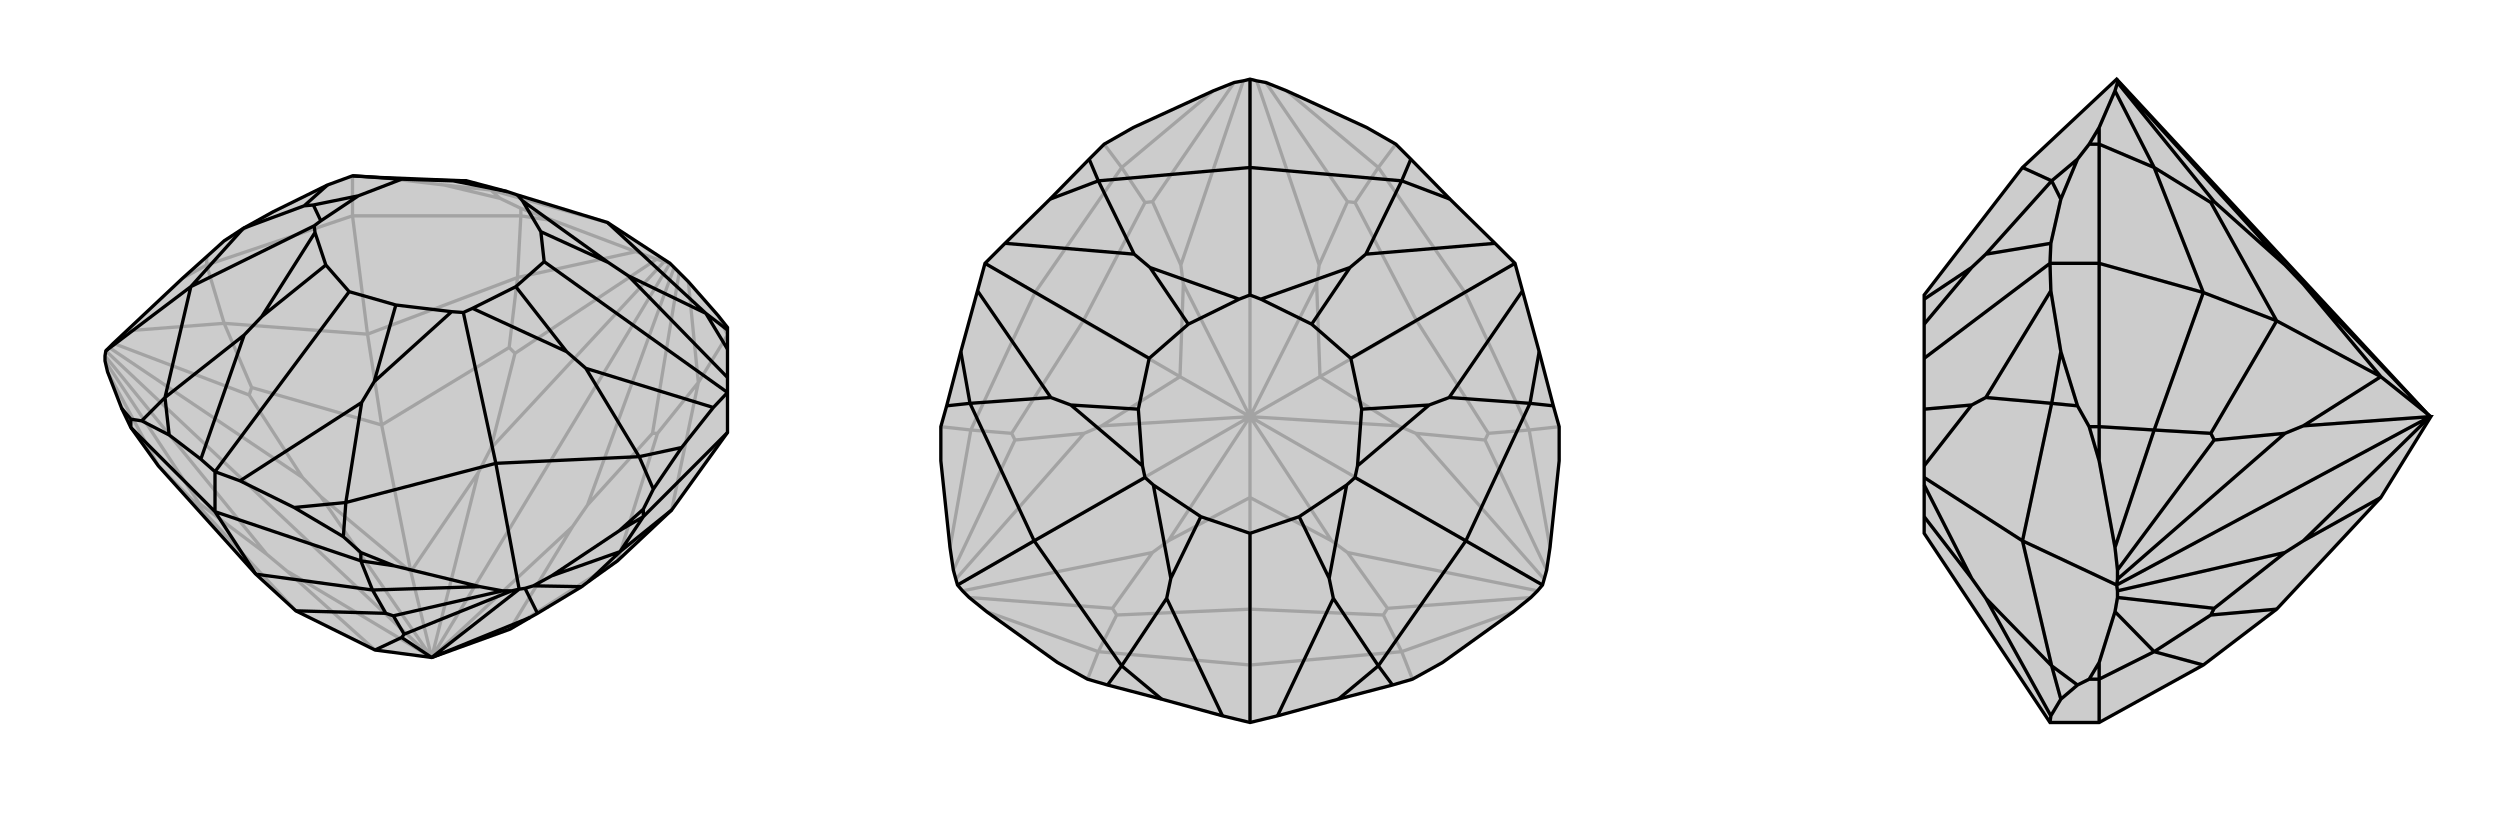 <svg xmlns="http://www.w3.org/2000/svg" viewBox="0 0 3000 1000">
    <g stroke="currentColor" stroke-width="4" fill="none" transform="translate(18 -51)">
        <path fill="currentColor" stroke="none" fill-opacity=".2" d="M603,285L591,281L542,268L540,268L439,264L405,262L375,273L310,305L274,325L251,340L230,359L201,385L134,448L118,463L113,468L109,472L108,478L108,484L111,497L128,541L139,564L172,610L289,740L337,784L432,831L500,840L594,806L618,792L627,787L680,755L688,749L723,724L788,663L855,570L855,522L855,504L855,470L855,447L855,444L844,430L808,389L797,378L791,372L786,367L711,318z" />
<path stroke-opacity=".2" d="M571,279L582,289M571,279L515,273M711,318L571,279M571,279L540,268M745,353L647,316M820,510L855,453M603,384L607,310M251,439L230,369M423,452L405,310M808,389L820,510M745,353L770,362M745,353L603,384M134,448L251,439M111,497L172,610M820,510L788,663M820,510L771,571M603,384L423,452M603,384L593,468M423,452L251,439M251,439L284,516M423,452L440,561M172,610L219,657M797,378L765,571M770,362L779,365M770,362L600,475M118,463L281,525M108,484L221,655M771,571L765,571M723,724L771,571M765,571L687,657M723,724L594,806M593,468L600,475M593,468L440,561M600,475L571,589M284,516L281,525M284,516L440,561M281,525L345,624M440,561L475,737M219,657L221,655M219,657L337,784M221,655L302,716M791,372L687,657M687,657L669,683M786,367L779,365M779,365L571,589M571,589L556,618M786,367L500,840M113,468L345,624M345,624L367,647M108,478L302,716M302,716L326,736M109,472L500,840M594,806L669,683M669,683L500,840M475,737L556,618M556,618L500,840M500,840L500,840M475,737L367,647M367,647L500,840M500,840L475,737M432,831L326,736M500,840L326,736M500,840L500,840M582,289L515,273M582,289L607,301M515,273L439,264M607,310L405,310M251,340L310,305M405,310L230,369M405,262L405,310M855,453L844,430M647,316L607,301M607,310L647,316M607,310L607,301M230,369L201,385M230,369L230,359" />
<path d="M603,285L591,281L542,268L540,268L439,264L405,262L375,273L310,305L274,325L251,340L230,359L201,385L134,448L118,463L113,468L109,472L108,478L108,484L111,497L128,541L139,564L172,610L289,740L337,784L432,831L500,840L594,806L618,792L627,787L680,755L688,749L723,724L788,663L855,570L855,522L855,504L855,470L855,447L855,444L844,430L808,389L797,378L791,372L786,367L711,318z" />
<path d="M829,427L855,447M749,599L766,638M397,654L394,695M577,607L605,758M180,528L152,556M211,395L109,472M829,427L855,470M749,599L800,588M397,654L335,660M180,528L185,573M829,427L711,318M829,427L736,382M749,599L577,607M749,599L685,493M577,607L397,654M397,654L416,534M577,607L538,426M180,528L211,395M180,528L275,453M274,325L211,395M274,325L347,298M211,395L359,322M736,382L855,504M736,382L712,366M685,493L838,540M685,493L662,473M635,365L855,522M416,534L270,628M416,534L431,509M275,453L223,602M275,453L296,431M401,401L240,617M347,298L375,273M347,298L358,297M464,266L405,262M712,366L609,292M712,366L631,329M662,473L549,421M662,473L601,395M431,509L524,425M431,509L457,417M296,431L360,330M296,431L373,369M358,297L367,316M358,297L412,286M542,268L526,268M603,285L609,292M538,426L549,421M538,426L524,425M359,322L360,330M359,322L367,316M635,365L631,329M635,365L601,395M401,401L457,417M401,401L373,369M464,266L412,286M464,266L526,268M609,292L631,329M549,421L601,395M524,425L457,417M360,330L373,369M367,316L412,286M591,281L526,268M558,755L455,730M644,742L725,688M429,759L415,724M726,713L754,671M289,740L240,665M558,755L585,760M558,755L429,759M644,742L622,754M644,742L726,713M429,759L289,740M429,759L445,787M726,713L788,663M726,713L688,749M585,760L596,760M585,760L454,790M622,754L612,757M622,754L680,755M445,787L454,790M445,787L337,784M454,790L467,812M596,760L605,758M596,760L467,812M467,812L464,816M605,758L612,757M612,757L627,787M605,758L500,840M464,816L432,831M464,816L500,840M618,792L500,840M500,840L500,840M152,556L185,573M152,556L139,554M185,573L223,602M223,602L240,617M139,564L240,665M766,638L800,588M766,638L754,662M800,588L838,540M838,540L855,522M754,671L855,570M394,695L335,660M394,695L415,714M335,660L270,628M240,617L270,628M240,665L415,724M240,617L240,665M128,541L139,554M139,564L139,554M725,688L754,662M754,671L725,688M754,671L754,662M455,730L415,714M415,724L455,730M415,724L415,714" />
    </g>
    <g stroke="currentColor" stroke-width="4" fill="none" transform="translate(1000 0)">
        <path fill="currentColor" stroke="none" fill-opacity=".2" d="M837,717L845,709L851,702L853,695L856,684L860,657L871,553L871,512L864,487L847,422L827,349L818,316L794,292L740,239L693,191L675,173L640,153L544,109L519,99L508,97L500,95L492,97L481,99L456,109L360,153L325,173L307,191L260,239L206,292L182,316L173,349L153,422L136,487L129,512L129,553L140,657L144,684L147,695L149,702L155,709L163,717L184,734L269,795L305,815L329,822L394,839L467,859L500,867L533,859L606,839L671,822L695,815L731,795L816,734z" />
<path stroke-opacity=".2" d="M682,782L695,815M835,516L871,512M654,201L675,173M758,351L818,316M346,201L325,173M165,516L129,512M242,351L182,316M318,782L305,815M500,798L500,867M816,734L682,782M860,657L835,516M544,109L654,201M456,109L346,201M140,657L165,516M184,734L318,782M682,782L500,798M682,782L660,738M835,516L758,351M835,516L786,520M654,201L758,351M654,201L626,243M758,351L700,385M346,201L242,351M346,201L374,243M242,351L165,516M165,516L214,520M242,351L300,385M318,782L500,798M318,782L340,738M500,798L500,731M837,717L665,730M856,684L782,528M519,99L617,242M481,99L383,242M144,684L218,528M163,717L335,730M660,738L665,730M660,738L500,731M665,730L617,663M786,520L782,528M786,520L700,385M782,528L699,520M626,243L617,242M700,385L626,243M617,242L583,318M700,385L584,452M374,243L383,242M374,243L300,385M383,242L417,318M214,520L218,528M214,520L300,385M218,528L301,520M300,385L416,452M340,738L335,730M340,738L500,731M335,730L383,663M500,731L500,597M845,709L617,663M617,663L598,649M853,695L699,520M699,520L678,511M851,702L500,500M508,97L583,318M583,318L580,341M492,97L417,318M417,318L420,341M500,95L500,500M147,695L301,520M301,520L322,511M155,709L383,663M383,663L402,649M149,702L500,500M598,649L500,597M598,649L500,500M678,511L584,452M678,511L500,500M500,500L500,500M584,452L580,341M580,341L500,500M584,452L500,500M416,452L420,341M420,341L500,500M500,500L500,500M416,452L322,511M322,511L500,500M500,500L416,452M500,597L402,649M500,500L402,649M500,500L500,597M500,500L500,500" />
<path d="M837,717L845,709L851,702L853,695L856,684L860,657L871,553L871,512L864,487L847,422L827,349L818,316L794,292L740,239L693,191L675,173L640,153L544,109L519,99L508,97L500,95L492,97L481,99L456,109L360,153L325,173L307,191L260,239L206,292L182,316L173,349L153,422L136,487L129,512L129,553L140,657L144,684L147,695L149,702L155,709L163,717L184,734L269,795L305,815L329,822L394,839L467,859L500,867L533,859L606,839L671,822L695,815L731,795L816,734z" />
<path d="M682,217L693,191M836,484L864,487M654,799L671,822M759,649L851,702M346,799L329,822M164,484L136,487M241,649L149,702M318,217L307,191M500,201L500,95M682,217L740,239M836,484L847,422M654,799L606,839M346,799L394,839M164,484L153,422M318,217L260,239M682,217L500,201M682,217L639,305M836,484L759,649M836,484L739,477M759,649L654,799M654,799L600,718M759,649L626,573M346,799L241,649M346,799L400,718M164,484L241,649M164,484L261,477M241,649L374,573M500,201L318,217M318,217L361,305M500,201L500,354M639,305L794,292M639,305L620,321M739,477L827,349M739,477L715,486M621,430L818,316M600,718L533,859M600,718L595,694M400,718L467,859M400,718L405,694M500,640L500,867M261,477L173,349M261,477L285,486M361,305L206,292M361,305L380,321M379,430L182,316M620,321L513,359M620,321L574,389M715,486L629,559M715,486L634,491M595,694L616,582M595,694L559,620M405,694L384,582M405,694L441,620M285,486L371,559M285,486L366,491M380,321L487,359M380,321L426,389M500,354L513,359M626,573L629,559M626,573L616,582M374,573L384,582M374,573L371,559M500,354L487,359M621,430L574,389M621,430L634,491M500,640L559,620M500,640L441,620M379,430L366,491M379,430L426,389M513,359L574,389M629,559L634,491M616,582L559,620M384,582L441,620M371,559L366,491M487,359L426,389" />
    </g>
    <g stroke="currentColor" stroke-width="4" fill="none" transform="translate(2000 0)">
        <path fill="currentColor" stroke="none" fill-opacity=".2" d="M309,354L309,359L309,389L309,430L309,491L309,559L309,573L309,582L309,620L309,640L460,867L519,867L644,798L732,731L857,597L917,500L916,500L540,95L427,201z" />
<path stroke-opacity=".2" d="M462,799L493,822M462,484L493,487M427,649L540,702M462,217L493,191M462,799L473,839M462,484L473,422M462,217L473,239M462,799L427,649M462,799L383,718M462,484L427,649M462,484L383,477M427,649L309,573M427,201L462,217M462,217L383,305M383,718L461,859M383,718L366,694M383,477L461,349M383,477L366,486M383,305L461,292M383,305L366,321M309,430L460,316M366,694L309,582M366,694L309,620M366,486L309,559M366,486L309,491M366,321L309,359M366,321L309,389M538,109L519,153M538,657L519,553M538,734L519,795M585,201L519,173M585,516L519,512M644,351L519,316M585,782L519,815M538,109L541,99M538,109L585,201M538,657L541,684M538,657L585,516M538,734L541,717M538,734L585,782M585,201L644,351M585,201L653,243M644,351L585,516M585,516L653,520M644,351L732,385M585,782L644,798M585,782L653,738M541,99L541,97M541,99L657,242M541,684L541,695M541,684L657,528M541,717L541,709M541,717L657,730M653,243L657,242M653,243L732,385M657,242L742,318M653,520L657,528M653,520L732,385M657,528L742,520M732,385L857,452M653,738L657,730M653,738L732,731M657,730L742,663M540,95L541,97M541,97L742,318M742,318L764,341M540,702L541,695M541,695L742,520M742,520L764,511M540,702L541,709M541,709L742,663M742,663L764,649M540,702L916,500M857,452L764,341M764,341L916,500M857,452L764,511M764,511L916,500M917,500L857,452M857,597L764,649M916,500L764,649M917,500L916,500M493,822L473,839M493,822L507,815M473,839L461,859M461,859L460,867M519,815L519,867M493,191L473,239M493,191L507,173M473,239L461,292M461,292L460,316M519,173L519,316M493,487L473,422M493,487L507,512M473,422L461,349M460,316L461,349M519,316L519,512M460,316L519,316M519,795L507,815M519,815L519,795M519,815L507,815M519,153L507,173M519,173L519,153M519,173L507,173M519,553L507,512M519,512L519,553M519,512L507,512" />
<path d="M309,354L309,359L309,389L309,430L309,491L309,559L309,573L309,582L309,620L309,640L460,867L519,867L644,798L732,731L857,597L917,500L916,500L540,95L427,201z" />
<path d="M462,217L493,191M462,484L493,487M462,799L493,822M427,649L540,702M462,217L473,239M462,484L473,422M462,799L473,839M462,217L427,201M462,217L383,305M462,484L427,649M462,484L383,477M427,649L462,799M462,799L383,718M427,649L309,573M383,305L461,292M383,305L366,321M383,477L461,349M383,477L366,486M309,430L460,316M383,718L461,859M383,718L366,694M366,321L309,359M366,321L309,389M366,486L309,559M366,486L309,491M366,694L309,582M366,694L309,620M538,734L519,795M538,657L519,553M538,109L519,153M585,782L519,815M585,516L519,512M585,201L519,173M644,351L519,316M538,734L541,717M538,734L585,782M538,657L541,684M538,657L585,516M538,109L541,99M538,109L585,201M585,782L644,798M585,782L653,738M585,516L644,351M585,516L653,520M585,201L644,351M585,201L653,243M644,351L732,385M541,717L541,709M541,717L657,730M541,684L541,695M541,684L657,528M541,99L541,97M541,99L657,242M653,738L657,730M653,738L732,731M657,730L742,663M653,520L657,528M653,520L732,385M657,528L742,520M653,243L657,242M732,385L653,243M657,242L742,318M732,385L857,452M541,709L540,702M541,709L742,663M742,663L764,649M540,702L541,695M541,695L742,520M742,520L764,511M540,702L916,500M540,95L541,97M541,97L742,318M742,318L764,341M764,649L857,597M764,649L916,500M764,511L857,452M764,511L916,500M916,500L917,500M857,452L764,341M764,341L916,500M857,452L917,500M493,487L473,422M493,487L507,512M473,422L461,349M461,349L460,316M519,512L519,316M493,191L473,239M493,191L507,173M473,239L461,292M461,292L460,316M519,173L519,316M460,316L519,316M493,822L473,839M493,822L507,815M473,839L461,859M460,867L461,859M519,867L519,815M519,553L507,512M519,512L519,553M519,512L507,512M519,153L507,173M519,173L519,153M519,173L507,173M519,795L507,815M519,815L519,795M519,815L507,815" />
    </g>
</svg>